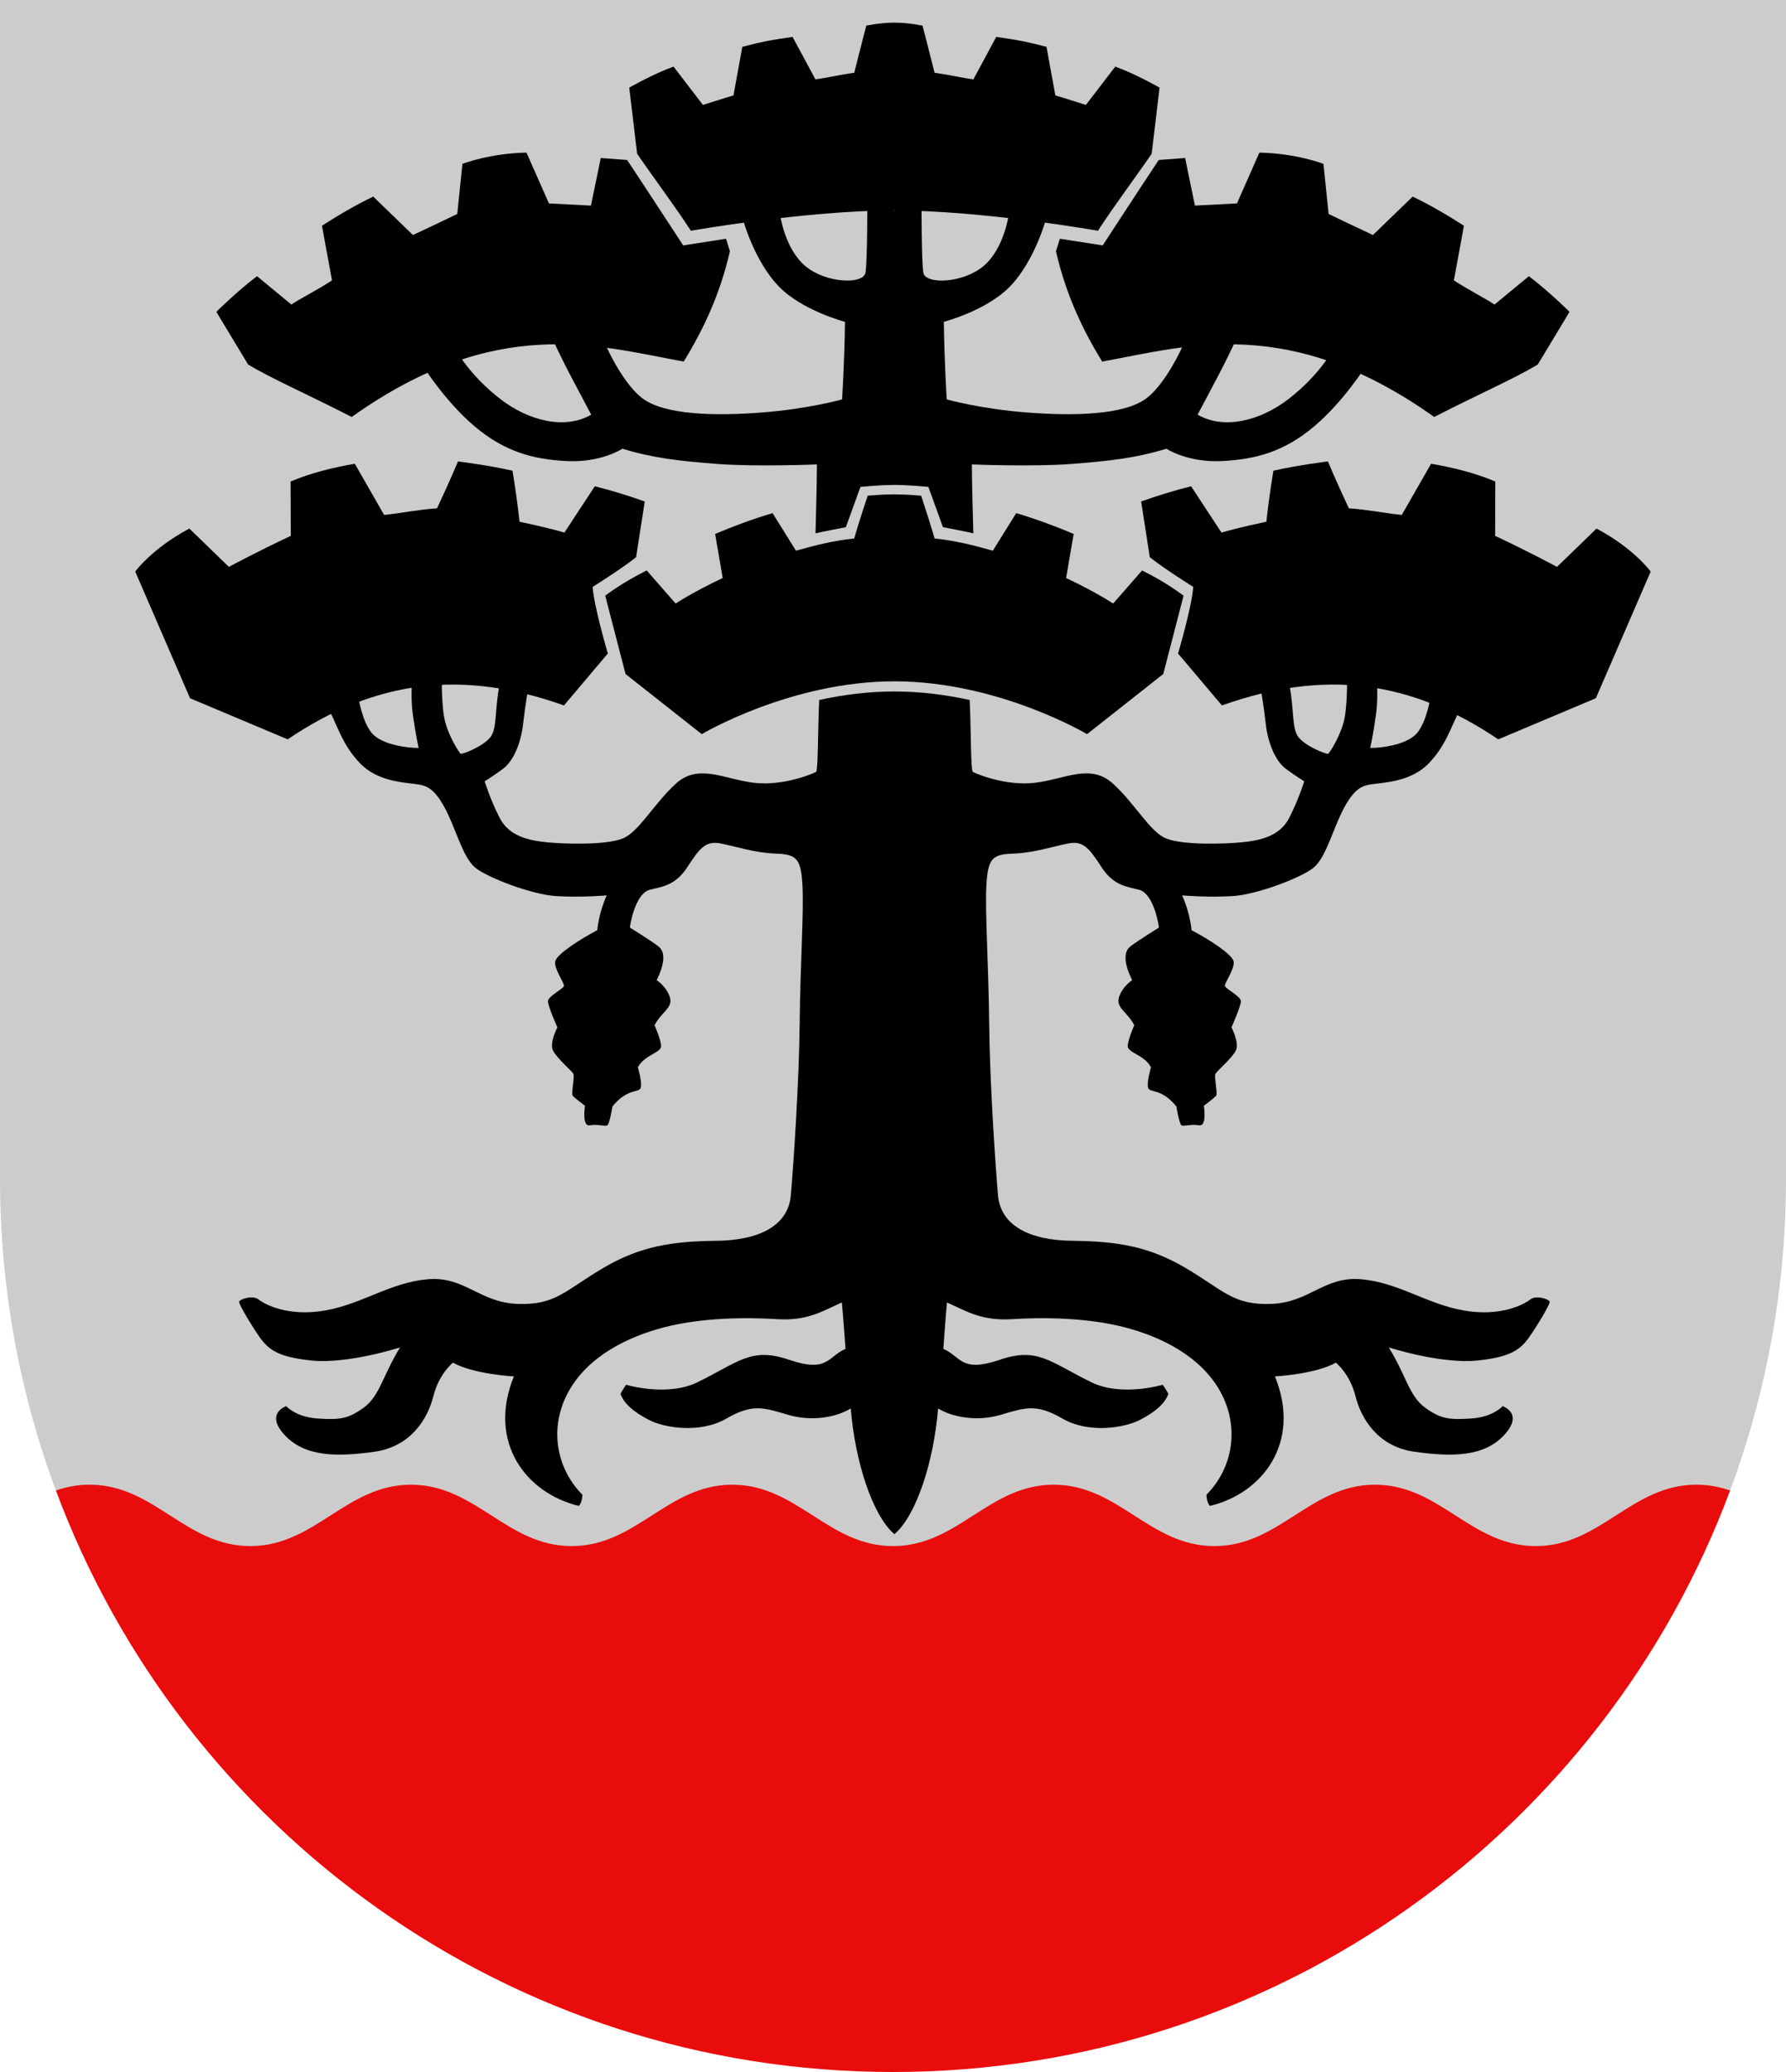 <?xml version="1.0" encoding="UTF-8" standalone="no"?>
<svg
   xmlns:dc="http://purl.org/dc/elements/1.1/"
   xmlns:cc="http://creativecommons.org/ns#"
   xmlns:rdf="http://www.w3.org/1999/02/22-rdf-syntax-ns#"
   xmlns:svg="http://www.w3.org/2000/svg"
   xmlns="http://www.w3.org/2000/svg"
   width="500"
   height="580"
   viewBox="0 0 132.292 153.458"
   version="1.1"
   id="svg847">
  <defs
     id="defs841" />
  <path
     id="path963"
     style="opacity:1;fill:#cccccc;fill-opacity:1;fill-rule:evenodd;stroke:none;stroke-width:0.132;stroke-linejoin:round;stroke-miterlimit:5;stroke-dasharray:none;stroke-dashoffset:0"
     d="m 0,0 v 87.312 c 0,8.117 1.465,15.892 4.141,23.077 0,0 7.017,9.009 62.005,9.009 54.988,0 62.005,-9.009 62.005,-9.009 2.675,-7.185 4.141,-14.96 4.141,-23.077 V 0 Z" />
  <path
     id="path989"
     style="opacity:1;fill:#e90c0c;fill-opacity:1;fill-rule:evenodd;stroke:none;stroke-width:0.132;stroke-linejoin:round;stroke-miterlimit:5;stroke-dasharray:none;stroke-dashoffset:0"
     d="m 125.654,109.961 c 0.912,0 1.733,0.164 2.497,0.429 -9.365,25.151 -33.591,43.069 -62.005,43.069 -28.414,0 -52.64,-17.917 -62.005,-43.069 0.765,-0.265 1.585,-0.429 2.497,-0.429 4.808,0 7.093,4.547 11.902,4.547 4.808,0 7.093,-4.547 11.902,-4.547 4.808,0 7.093,4.547 11.901,4.547 4.808,0 7.093,-4.547 11.902,-4.547 4.808,0 7.093,4.547 11.902,4.547 4.808,0 7.093,-4.547 11.902,-4.547 4.808,0 7.093,4.547 11.902,4.547 4.808,0 7.093,-4.547 11.901,-4.547 4.808,0 7.093,4.547 11.902,4.547 4.808,0 7.093,-4.547 11.902,-4.547 z" />
  <g
     id="g998"
     transform="matrix(1.07,0,0,1.07,-2.645,-5.649)"
     style="stroke-width:0.935">
    <path
       id="path1015"
       style="opacity:1;fill:#000000;fill-opacity:1;fill-rule:evenodd;stroke:none;stroke-width:0.467;stroke-linejoin:miter;stroke-miterlimit:5;stroke-dasharray:none;stroke-dashoffset:0"
       d="m 235.893,72.322 c 0,0 0.046,15.516 -0.471,18.795 -0.502,3.186 -10.401,2.823 -15.758,-1.73 C 214.307,84.833 213.125,76.072 213.125,76.072 l -9.91,0.535 c 0,0 2.94,11.355 9.643,18.215 6.128,6.272 17.205,9.16 17.205,9.16 -0.134,10.859 -0.758,20.266 -0.758,20.266 0,0 -8.712,2.463 -20.834,3.41 -12.122,0.947 -25.623,0.736 -31.441,-3.789 -5.819,-4.526 -10.418,-15.908 -10.418,-15.908 l -13.258,-0.189 c 3.548,7.813 6.173,12.381 10.418,20.455 -6.819,3.977 -16.342,1.683 -23.865,-4.168 -7.523,-5.851 -10.986,-11.932 -10.986,-11.932 l -9.09,3.41 c 0,0 5.756,9.205 13.447,15.719 7.902,6.693 15.365,8.64 24.055,9.092 9.038,0.47 14.584,-3.219 14.584,-3.219 7.972,2.433 14.845,3.208 24.811,3.977 9.966,0.769 26.012,0.127 26.012,0.127 0,4.735 -0.379,17.992 -0.379,17.992 2.735,-0.623 5.452,-1.114 7.932,-1.602 l 3.812,-10.52 c 0,0 4.865,-0.511 8.852,-0.514 h 0.035 c 3.987,0.003 8.852,0.514 8.852,0.514 l 3.812,10.52 c 2.48,0.488 5.197,0.978 7.932,1.602 0,0 -0.379,-13.257 -0.379,-17.992 0,0 16.046,0.642 26.012,-0.127 9.966,-0.769 16.838,-1.543 24.811,-3.977 0,0 5.546,3.689 14.584,3.219 8.689,-0.452 16.153,-2.399 24.055,-9.092 7.691,-6.514 13.447,-15.719 13.447,-15.719 l -9.09,-3.41 c 0,0 -3.463,6.08 -10.986,11.932 -7.523,5.851 -17.047,8.145 -23.865,4.168 4.245,-8.074 6.87,-12.642 10.418,-20.455 l -13.258,0.189 c 0,0 -4.599,11.383 -10.418,15.908 -5.819,4.526 -19.32,4.736 -31.441,3.789 -12.122,-0.947 -20.834,-3.41 -20.834,-3.41 0,0 -0.624,-9.406 -0.758,-20.266 0,0 11.077,-2.888 17.205,-9.16 6.703,-6.86 9.643,-18.215 9.643,-18.215 l -9.91,-0.535 c 0,0 -1.182,8.761 -6.539,13.314 -5.357,4.554 -15.256,4.917 -15.758,1.73 -0.517,-3.279 -0.471,-18.795 -0.471,-18.795 l -7.08,2.568 z M 117.178,195.402 c 0,0 -0.758,5.681 0,11.174 0.758,5.493 1.516,8.713 1.516,8.713 -3.409,0 -9.85,-0.948 -12.312,-3.979 -2.462,-3.03 -3.408,-9.09 -3.408,-9.09 l -7.324,3.85 c 2.083,4.167 3.428,8.767 7.766,13.26 4.338,4.493 10.796,4.924 13.826,5.303 3.03,0.379 5.114,0.568 8.145,6.061 3.03,5.493 4.725,13.132 8.145,15.91 3.03,2.462 14.584,7.008 21.213,7.387 6.629,0.379 13.07,-0.189 13.07,-0.189 -2.083,4.546 -2.463,9.092 -2.463,9.092 -4.356,2.273 -10.608,6.25 -10.986,8.145 -0.379,1.894 2.463,5.682 2.273,6.439 -0.189,0.758 -4.166,2.651 -4.166,3.977 0,1.326 2.461,6.818 2.461,6.818 0,0 -2.152,4.032 -1.137,6.062 1.015,2.03 4.926,5.303 5.305,6.061 0.379,0.758 -0.568,5.113 -0.189,5.682 0.379,0.568 3.219,2.652 3.219,2.652 -0.189,1.705 -0.568,5.492 1.326,5.113 1.894,-0.379 3.979,0.379 4.547,0 0.568,-0.379 1.324,-4.924 1.324,-4.924 3.977,-4.925 7.008,-3.411 7.387,-4.926 0.379,-1.515 -0.758,-5.303 -0.758,-5.303 1.705,-3.22 6.062,-3.788 6.062,-5.492 0,-1.705 -1.705,-5.494 -1.705,-5.494 1.894,-3.599 4.924,-4.546 3.977,-7.387 -0.947,-2.841 -3.408,-4.355 -3.408,-4.355 2.083,-4.356 2.356,-7.396 0.379,-8.902 -1.977,-1.507 -7.387,-4.861 -7.387,-4.861 0.379,-3.03 2.03,-9.007 5.113,-9.848 3.083,-0.841 6.63,-0.949 9.85,-5.873 3.22,-4.924 4.735,-7.008 8.713,-6.25 3.977,0.758 8.852,2.456 14.395,2.652 5.356,0.189 6.629,1.137 7.008,8.334 0.379,7.197 -0.571,20.422 -0.727,36.006 -0.153,15.371 -1.606,36.698 -2.305,44.889 -0.672,7.886 -8.143,11.798 -19.508,11.912 -11.517,0.115 -19.846,1.432 -29.357,7.008 -10.063,5.899 -12.501,9.85 -22.539,9.471 -10.038,-0.379 -13.774,-7.284 -23.486,-6.439 -9.713,0.845 -17.047,6.44 -26.707,8.145 -9.66,1.705 -15.719,-1.516 -17.424,-2.842 -1.705,-1.326 -5.115,0.053 -5.115,0.568 0,0.515 1.516,3.409 4.357,7.766 2.841,4.356 4.788,6.547 14.395,7.576 9.607,1.029 23.297,-3.408 23.297,-3.408 -4.546,7.387 -5.321,12.697 -9.471,15.719 -4.15,3.022 -6.439,3.221 -12.121,2.842 -5.682,-0.379 -8.145,-3.221 -8.145,-3.221 0,0 -5.682,1.894 -0.379,7.576 5.303,5.682 13.543,5.694 23.297,4.357 9.754,-1.336 14.075,-8.759 15.531,-14.584 1.456,-5.825 5.113,-8.713 5.113,-8.713 5.303,3.03 15.91,3.6 15.91,3.6 -7.042,17.343 3.351,30.571 16.967,33.82 0.937,-0.937 0.932,-2.916 0.932,-2.916 -6.929,-6.989 -8.745,-17.647 -3.631,-26.928 5.114,-9.281 15.532,-14.395 25.191,-16.857 9.66,-2.462 21.031,-2.599 29.168,-2.082 7.834,0.498 11.533,-1.858 17.047,-4.357 0.379,3.788 0.947,12.123 0.947,12.123 -4.735,2.083 -4.555,6.307 -14.775,2.84 -9.88,-3.352 -13.041,0.562 -23.863,5.871 -7.933,3.891 -18.656,0.664 -18.656,0.664 -0.747,0.99 -1.486,2.377 -1.486,2.377 0.923,2.537 3.366,4.7 7.451,6.809 4.085,2.109 13.396,3.611 20.268,-0.379 6.872,-3.99 9.836,-2.782 16.1,-0.947 6.225,1.823 12.607,0.611 16.336,-1.664 1.146,13.981 5.703,27.96 11.41,32.834 5.707,-4.874 10.264,-18.853 11.41,-32.834 3.729,2.275 10.111,3.487 16.336,1.664 6.264,-1.835 9.228,-3.043 16.1,0.947 6.872,3.99 16.182,2.488 20.268,0.379 4.085,-2.109 6.529,-4.271 7.451,-6.809 0,0 -0.739,-1.387 -1.486,-2.377 0,0 -10.723,3.227 -18.656,-0.664 -10.823,-5.309 -13.983,-9.223 -23.863,-5.871 -10.22,3.467 -10.04,-0.756 -14.775,-2.84 0,0 0.568,-8.335 0.947,-12.123 5.514,2.5 9.213,4.855 17.047,4.357 8.137,-0.517 19.508,-0.38 29.168,2.082 9.66,2.462 20.078,7.577 25.191,16.857 5.114,9.281 3.299,19.939 -3.631,26.928 0,0 -0.006,1.979 0.932,2.916 13.616,-3.249 24.009,-16.477 16.967,-33.82 0,0 10.607,-0.569 15.91,-3.6 0,0 3.657,2.888 5.113,8.713 1.456,5.825 5.777,13.248 15.531,14.584 9.754,1.336 17.994,1.325 23.297,-4.357 5.303,-5.682 -0.379,-7.576 -0.379,-7.576 0,0 -2.462,2.842 -8.145,3.221 -5.682,0.379 -7.971,0.18 -12.121,-2.842 -4.15,-3.022 -4.925,-8.332 -9.471,-15.719 0,0 13.69,4.437 23.297,3.408 9.607,-1.029 11.553,-3.22 14.395,-7.576 2.841,-4.356 4.357,-7.25 4.357,-7.766 0,-0.515 -3.411,-1.894 -5.115,-0.568 -1.705,1.326 -7.764,4.546 -17.424,2.842 -9.66,-1.705 -16.994,-7.3 -26.707,-8.145 -9.713,-0.845 -13.448,6.061 -23.486,6.439 -10.038,0.379 -12.476,-3.572 -22.539,-9.471 -9.512,-5.576 -17.841,-6.892 -29.357,-7.008 -11.365,-0.114 -18.836,-4.026 -19.508,-11.912 -0.698,-8.19 -2.151,-29.518 -2.305,-44.889 -0.155,-15.584 -1.105,-28.809 -0.727,-36.006 0.379,-7.197 1.652,-8.145 7.008,-8.334 5.542,-0.196 10.417,-1.895 14.395,-2.652 3.977,-0.758 5.493,1.326 8.713,6.25 3.22,4.925 6.766,5.032 9.85,5.873 3.083,0.841 4.734,6.817 5.113,9.848 0,0 -5.409,3.355 -7.387,4.861 -1.977,1.507 -1.705,4.546 0.379,8.902 0,0 -2.461,1.514 -3.408,4.355 -0.947,2.841 2.083,3.788 3.977,7.387 0,0 -1.705,3.79 -1.705,5.494 0,1.705 4.358,2.272 6.062,5.492 0,0 -1.137,3.788 -0.758,5.303 0.379,1.515 3.409,0.001 7.387,4.926 0,0 0.756,4.545 1.324,4.924 0.568,0.379 2.653,-0.379 4.547,0 1.894,0.379 1.516,-3.409 1.326,-5.113 0,0 2.84,-2.084 3.219,-2.652 0.379,-0.568 -0.568,-4.924 -0.189,-5.682 0.379,-0.758 4.289,-4.03 5.305,-6.061 1.015,-2.03 -1.137,-6.062 -1.137,-6.062 0,0 2.461,-5.493 2.461,-6.818 0,-1.326 -3.977,-3.219 -4.166,-3.977 -0.189,-0.758 2.652,-4.545 2.273,-6.439 -0.379,-1.894 -6.63,-5.872 -10.986,-8.145 0,0 -0.379,-4.546 -2.463,-9.092 0,0 6.441,0.568 13.07,0.189 6.629,-0.379 18.182,-4.924 21.213,-7.387 3.419,-2.778 5.114,-10.417 8.145,-15.91 3.03,-5.493 5.114,-5.682 8.145,-6.061 3.03,-0.379 9.488,-0.81 13.826,-5.303 4.338,-4.493 5.682,-9.093 7.766,-13.26 l -7.324,-3.85 c 0,0 -0.946,6.059 -3.408,9.09 -2.462,3.03 -8.903,3.979 -12.312,3.979 0,0 0.758,-3.22 1.516,-8.713 0.758,-5.493 0,-11.174 0,-11.174 h -7.576 c 0,0 0.206,7.249 -0.568,11.742 -0.775,4.493 -3.977,9.471 -4.355,9.66 -0.379,0.189 -5.872,-1.895 -7.766,-4.357 -1.894,-2.462 -0.948,-7.576 -2.652,-14.963 l -7.197,2.273 c 0,0 0.758,4.357 1.326,9.281 0.568,4.925 2.462,9.659 5.303,11.742 2.841,2.083 4.736,3.221 4.736,3.221 0,0 -1.516,4.923 -3.979,9.658 -2.462,4.735 -7.628,5.787 -12.121,6.252 -4.493,0.465 -15.398,0.817 -19.889,-0.947 -4.322,-1.698 -8.144,-9.091 -14.016,-14.395 -5.872,-5.303 -12.5,-1.136 -20.266,-0.189 -7.766,0.947 -15.721,-2.463 -16.289,-2.842 -0.568,-0.379 -0.449,-10.254 -0.828,-18.777 -6.081,-1.333 -12.739,-2.227 -19.658,-2.227 -6.919,0 -13.577,0.893 -19.658,2.227 -0.379,8.523 -0.26,18.399 -0.828,18.777 -0.568,0.379 -8.524,3.789 -16.289,2.842 -7.766,-0.947 -14.394,-5.114 -20.266,0.189 -5.872,5.303 -9.693,12.696 -14.016,14.395 -4.491,1.764 -15.396,1.412 -19.889,0.947 -4.493,-0.465 -9.659,-1.517 -12.121,-6.252 -2.462,-4.735 -3.979,-9.658 -3.979,-9.658 0,0 1.895,-1.137 4.736,-3.221 2.841,-2.083 4.735,-6.818 5.303,-11.742 0.568,-4.924 1.326,-9.281 1.326,-9.281 l -7.197,-2.273 c -1.705,7.387 -0.758,12.501 -2.652,14.963 -1.894,2.462 -7.387,4.547 -7.766,4.357 -0.379,-0.189 -3.581,-5.167 -4.355,-9.66 -0.775,-4.493 -0.568,-11.742 -0.568,-11.742 z"
       transform="scale(0.265)" />
    <path
       id="path1057"
       style="opacity:1;fill:#000000;fill-opacity:1;fill-rule:evenodd;stroke:none;stroke-width:0.467;stroke-linejoin:miter;stroke-miterlimit:5;stroke-dasharray:none;stroke-dashoffset:0"
       d="m 242.957,149.051 c -3.438,0.002 -6.963,0.344 -6.963,0.344 0,0 -2.471,7.384 -3.51,11.17 -5.766,0.629 -10.135,1.779 -15.229,3.201 l -6.105,-9.816 c -5.366,1.601 -10.401,3.477 -15.008,5.441 l 1.977,11.514 c -7.635,3.576 -12.293,6.66 -12.293,6.66 l -7.555,-8.643 c -6.35,3.117 -10.838,6.592 -10.838,6.592 l 5.303,20.455 19.908,15.713 c 0,0 23.149,-13.799 50.328,-13.799 27.179,0 50.328,13.799 50.328,13.799 l 19.908,-15.713 5.303,-20.455 c 0,0 -4.488,-3.475 -10.838,-6.592 l -7.555,8.643 c 0,0 -4.658,-3.085 -12.293,-6.66 l 1.977,-11.514 c -4.607,-1.965 -9.642,-3.841 -15.008,-5.441 l -6.105,9.816 c -5.094,-1.422 -9.462,-2.572 -15.229,-3.201 -1.038,-3.786 -3.51,-11.17 -3.51,-11.17 0,0 -3.525,-0.342 -6.963,-0.344 -0.011,-1e-5 -0.021,0 -0.031,0 z"
       transform="scale(0.265)" />
    <path
       id="path1074"
       style="opacity:1;fill:#000000;fill-opacity:1;fill-rule:evenodd;stroke:none;stroke-width:0.467;stroke-linejoin:miter;stroke-miterlimit:5;stroke-dasharray:none;stroke-dashoffset:0"
       d="m 242.957,25.834 c -3.789,0.004 -7.328,0.785 -7.328,0.785 0,0 -2.106,8.059 -3.145,12.299 -4.02,0.571 -7.133,1.347 -10.145,1.727 l -5.967,-11.08 c -5.366,0.732 -8.526,1.367 -13.133,2.594 l -2.309,12.684 c -2.767,0.809 -5.629,1.765 -7.982,2.484 l -7.67,-10.006 c -5.403,1.947 -11.576,5.488 -11.576,5.488 l 2.064,17.277 c 4.774,6.95 9.824,13.602 14.035,20.109 0,0 30.052,-5.305 53.17,-5.305 23.118,0 53.17,5.305 53.17,5.305 4.211,-6.507 9.261,-13.16 14.035,-20.109 l 2.064,-17.277 c 0,0 -6.174,-3.542 -11.576,-5.488 l -7.67,10.006 c -2.354,-0.719 -5.216,-1.675 -7.982,-2.484 l -2.309,-12.684 c -4.607,-1.227 -7.767,-1.862 -13.133,-2.594 l -5.967,11.08 c -3.012,-0.379 -6.124,-1.156 -10.145,-1.727 -1.038,-4.24 -3.145,-12.299 -3.145,-12.299 0,0 -3.539,-0.781 -7.328,-0.785 -0.011,-1.2e-5 -0.021,0 -0.031,0 z"
       transform="scale(0.265)" />
    <path
       id="path1074-8"
       style="opacity:1;fill:#000000;fill-opacity:1;fill-rule:evenodd;stroke:none;stroke-width:0.124;stroke-linejoin:miter;stroke-miterlimit:5;stroke-dasharray:none;stroke-dashoffset:0"
       d="m 49.803,30.306 c -5.911,-1.069 -12.934,-3.314 -22.986,3.836 -3.126,-1.607 -5.487,-2.624 -7.168,-3.629 l -2.201,-3.649 c 0,0 1.4,-1.397 2.816,-2.467 l 2.379,1.962 c 0.535,-0.372 1.779,-0.994 2.812,-1.673 l -0.696,-3.782 c 1.061,-0.682 2.257,-1.399 3.549,-2.017 l 2.751,2.659 c 0.728,-0.339 2.101,-0.987 3.067,-1.456 0.07,-0.68 0.358,-3.468 0.358,-3.468 0,0 1.861,-0.73 4.435,-0.779 l 1.554,3.517 2.907,0.15 0.681,-3.293 1.825,0.136 c 1.291,1.938 3.88,5.913 3.88,5.913 l 2.964,-0.461 0.272,0.862 c -0.688,3 -1.846,5.437 -3.2,7.639 z" />
    <path
       id="path1057-9"
       style="opacity:1;fill:#000000;fill-opacity:1;fill-rule:evenodd;stroke:none;stroke-width:0.124;stroke-linejoin:miter;stroke-miterlimit:5;stroke-dasharray:none;stroke-dashoffset:0"
       d="m 47.106,39.99 c -0.2,1.303 -0.601,3.859 -0.601,3.859 -1.002,0.802 -3.007,2.055 -3.007,2.055 0.1,1.403 1.052,4.61 1.052,4.61 L 41.514,54.107 C 34.45,51.602 28.479,52.34 22.385,56.455 l -6.756,-2.844 -3.796,-8.769 c 0,0 1.144,-1.592 3.748,-2.977 l 2.735,2.652 c 0,0 1.997,-1.074 4.284,-2.146 l -0.012,-3.762 c 1.38,-0.589 2.942,-0.971 4.446,-1.229 l 2.03,3.542 c 1.216,-0.125 2.36,-0.37 3.661,-0.458 0.912,-1.936 1.452,-3.246 1.452,-3.246 0,0 2.028,0.25 3.77,0.64 0,0 0.288,1.632 0.488,3.536 0,0 1.954,0.401 3.107,0.752 0,0 1.253,-1.904 2.105,-3.207 1.204,0.3 2.348,0.658 3.458,1.052 z" />
    <path
       id="path1122"
       style="opacity:1;fill:#000000;fill-opacity:1;fill-rule:evenodd;stroke:none;stroke-width:0.124;stroke-linejoin:miter;stroke-miterlimit:5;stroke-dasharray:none;stroke-dashoffset:0"
       d="m 78.77,30.306 c 5.911,-1.069 12.934,-3.314 22.986,3.836 3.126,-1.607 5.487,-2.624 7.168,-3.629 l 2.201,-3.649 c 0,0 -1.4,-1.397 -2.816,-2.467 l -2.379,1.962 c -0.535,-0.372 -1.779,-0.994 -2.812,-1.673 l 0.696,-3.782 c -1.061,-0.682 -2.257,-1.399 -3.549,-2.017 l -2.751,2.659 c -0.728,-0.339 -2.101,-0.987 -3.067,-1.456 -0.07,-0.68 -0.358,-3.468 -0.358,-3.468 0,0 -1.861,-0.73 -4.435,-0.779 l -1.554,3.517 -2.907,0.15 -0.681,-3.293 -1.825,0.136 c -1.291,1.938 -3.88,5.913 -3.88,5.913 l -2.964,-0.461 -0.272,0.862 c 0.688,3 1.846,5.437 3.2,7.639 z" />
    <path
       id="path1124"
       style="opacity:1;fill:#000000;fill-opacity:1;fill-rule:evenodd;stroke:none;stroke-width:0.124;stroke-linejoin:miter;stroke-miterlimit:5;stroke-dasharray:none;stroke-dashoffset:0"
       d="m 81.467,39.99 c 0.2,1.303 0.601,3.859 0.601,3.859 1.002,0.802 3.007,2.055 3.007,2.055 -0.1,1.403 -1.052,4.61 -1.052,4.61 l 3.037,3.593 c 7.064,-2.505 13.035,-1.767 19.129,2.348 l 6.756,-2.844 3.796,-8.769 c 0,0 -1.144,-1.592 -3.748,-2.977 l -2.735,2.652 c 0,0 -1.997,-1.074 -4.284,-2.146 l 0.012,-3.762 c -1.38,-0.589 -2.942,-0.971 -4.446,-1.229 l -2.03,3.542 c -1.216,-0.125 -2.36,-0.37 -3.661,-0.458 -0.912,-1.936 -1.452,-3.246 -1.452,-3.246 0,0 -2.028,0.25 -3.77,0.64 0,0 -0.288,1.632 -0.488,3.536 0,0 -1.954,0.401 -3.107,0.752 0,0 -1.253,-1.904 -2.105,-3.207 -1.204,0.3 -2.348,0.658 -3.458,1.052 z" />
  </g>
</svg>
